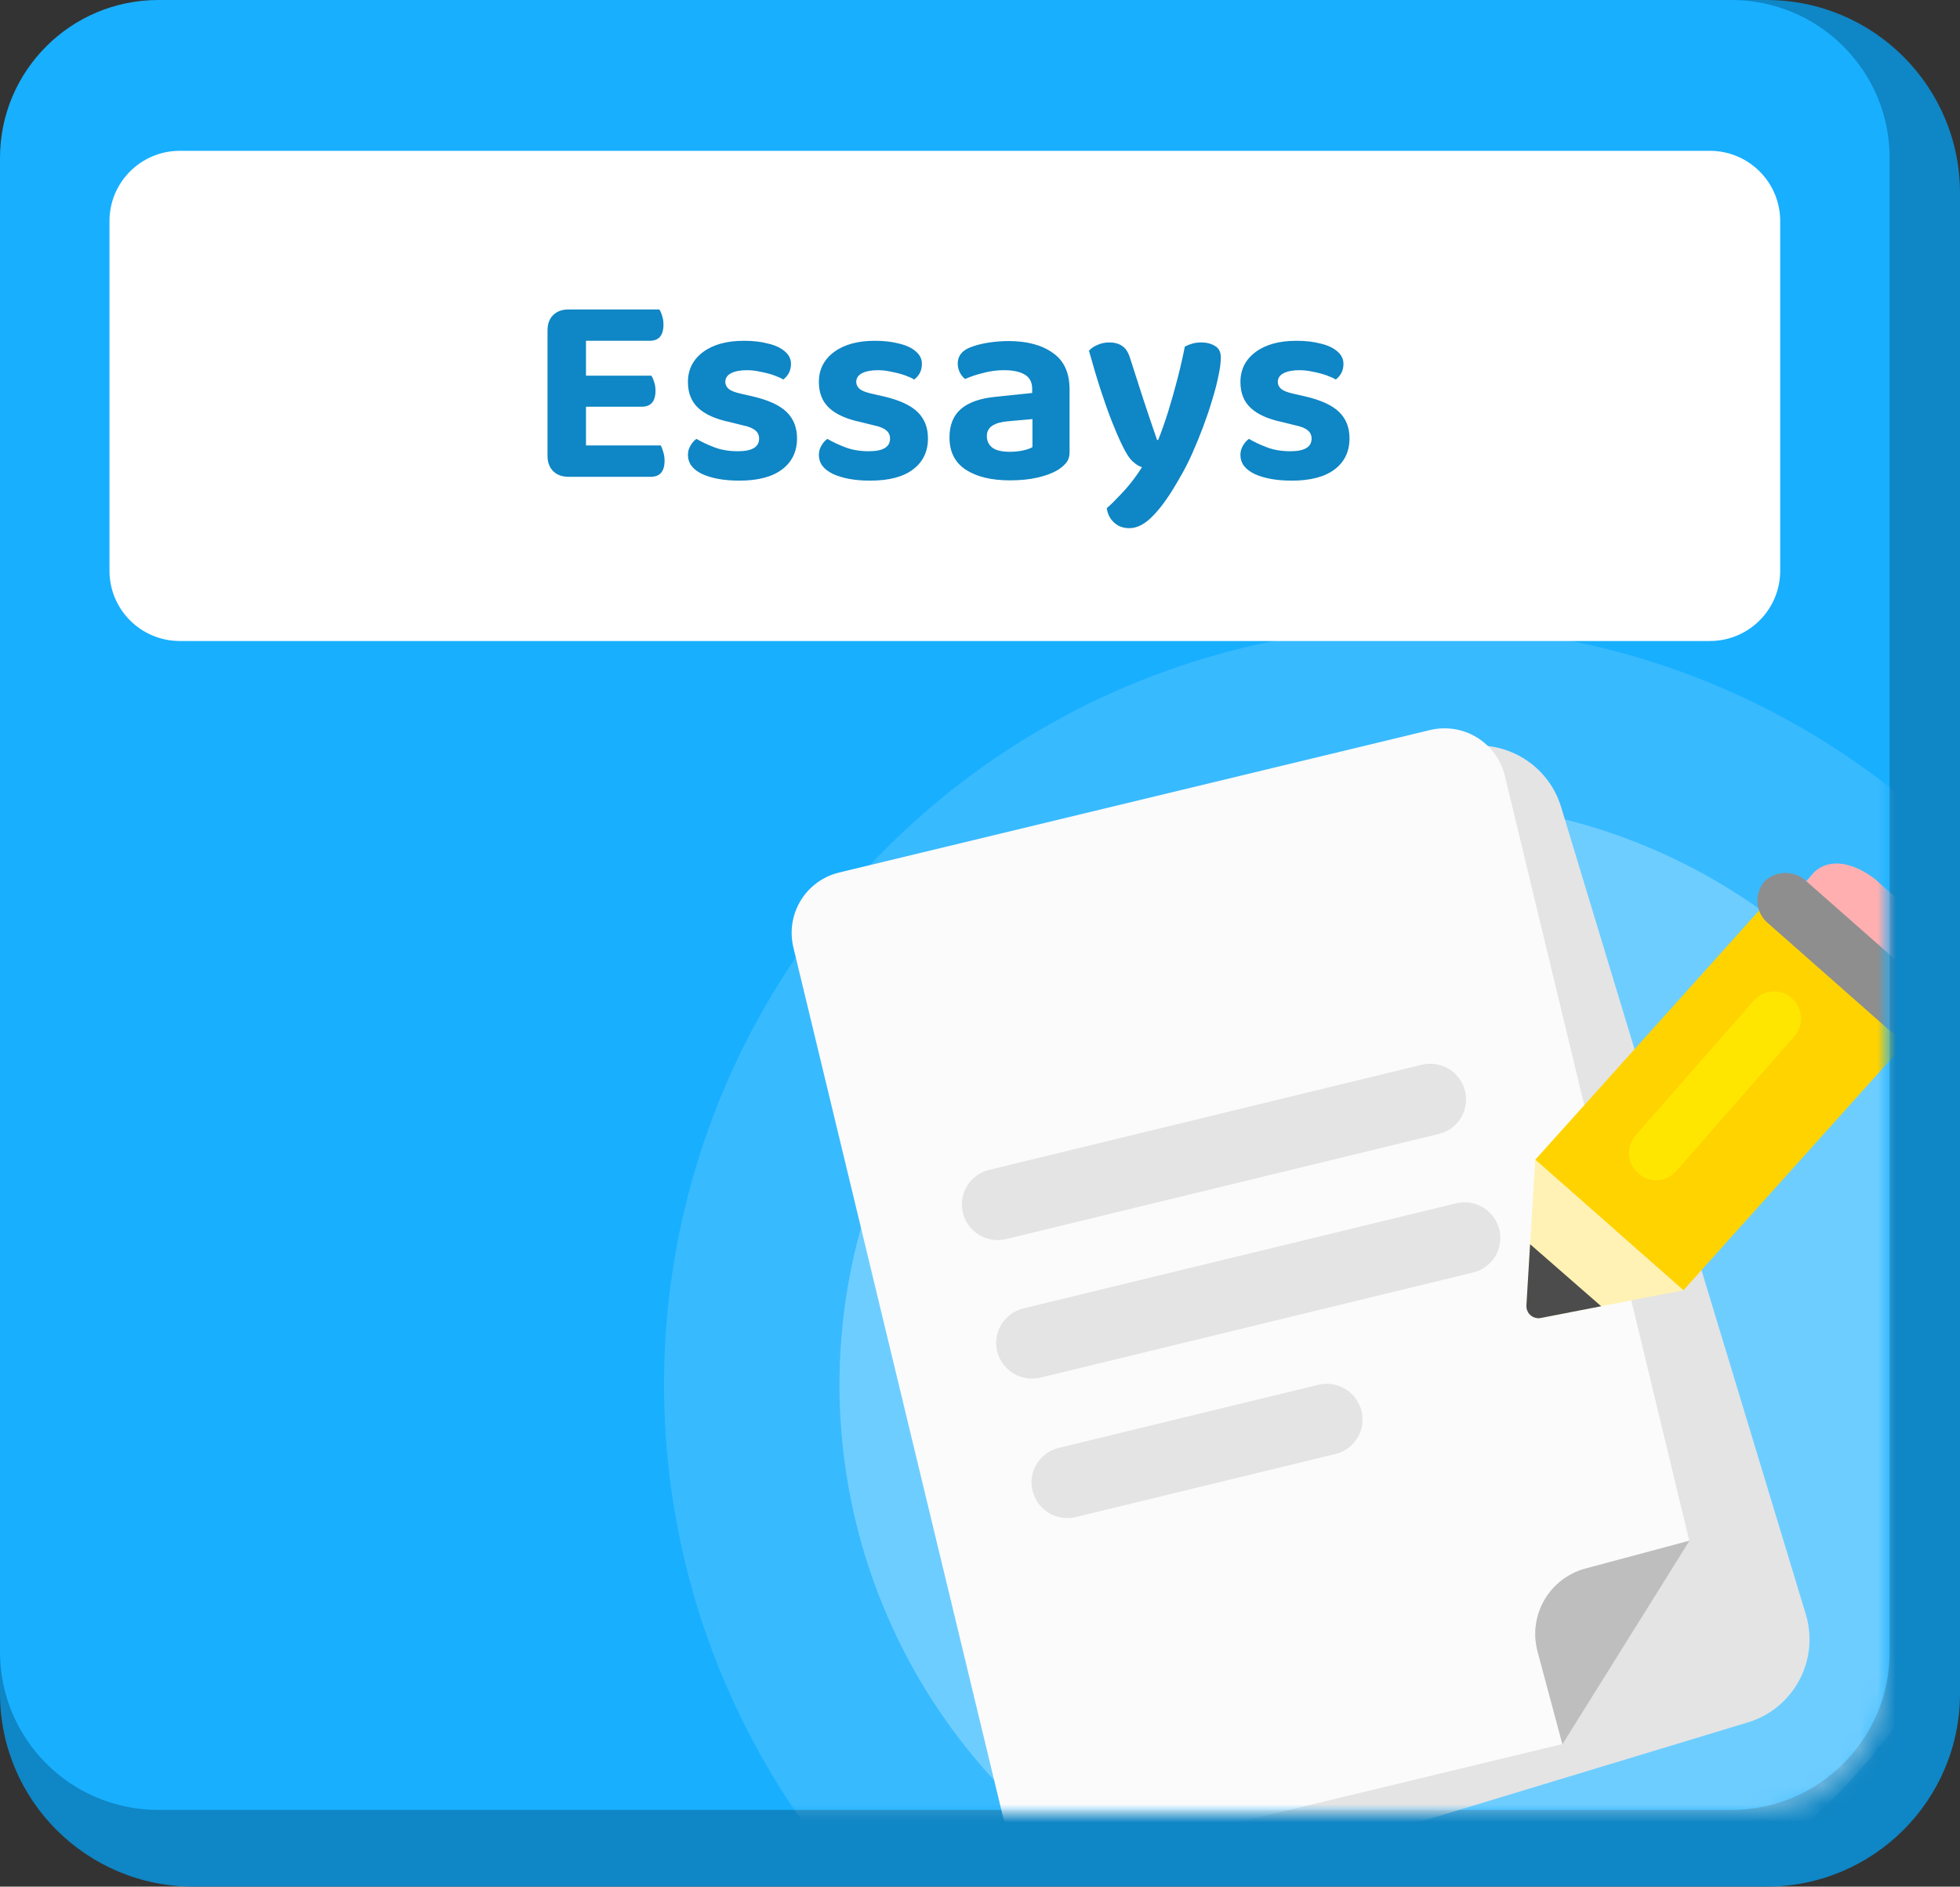 <svg width="107" height="103" viewBox="0 0 107 103" fill="none" xmlns="http://www.w3.org/2000/svg">
<rect x="0" y="0" width="107" height="103" fill="#333333" stroke="none"/>
<path d="M96.437 0H10.563C4.729 0 0 4.719 0 10.539V92.461C0 98.281 4.729 103 10.563 103H96.437C102.271 103 107 98.281 107 92.461V10.539C107 4.719 102.271 0 96.437 0Z" fill="#0F86C5"/>
<path d="M94.517 0H8.642C3.869 0 0 3.861 0 8.623V90.189C0 94.951 3.869 98.812 8.642 98.812H94.517C99.29 98.812 103.159 94.951 103.159 90.189V8.623C103.159 3.861 99.29 0 94.517 0Z" fill="#18AFFF"/>
<path d="M93.343 8.234H9.818C7.696 8.234 5.977 9.95 5.977 12.067V31.163C5.977 33.28 7.696 34.995 9.818 34.995H93.343C95.465 34.995 97.184 33.28 97.184 31.163V12.067C97.184 9.95 95.465 8.234 93.343 8.234Z" fill="white"/>
<mask id="mask0_7691_6" style="mask-type:alpha" maskUnits="userSpaceOnUse" x="13" y="20" width="90" height="79">
<rect x="13" y="20" width="90" height="79" rx="7" fill="#1CB0F6"/>
</mask>
<g mask="url(#mask0_7691_6)">
<circle cx="77.655" cy="75.598" r="41.405" fill="white" fill-opacity="0.14"/>
<circle cx="77.656" cy="75.598" r="31.828" fill="white" fill-opacity="0.27"/>
<path d="M79.319 40.902L50.146 49.744C47.642 50.503 46.228 53.147 46.987 55.651L60.343 99.715C61.101 102.218 63.745 103.633 66.249 102.874L95.422 94.032C97.926 93.273 99.34 90.629 98.581 88.126L85.225 44.061C84.467 41.558 81.823 40.144 79.319 40.902Z" fill="#E4E4E4"/>
<path d="M78.074 39.855L45.801 47.636C44.932 47.848 44.181 48.396 43.714 49.16C43.248 49.923 43.102 50.841 43.309 51.712L54.736 99.109C54.948 99.979 55.496 100.729 56.26 101.196C57.023 101.663 57.941 101.809 58.811 101.601L85.291 95.218L83.933 90.147C83.684 89.204 83.818 88.199 84.306 87.354C84.794 86.508 85.597 85.891 86.54 85.635L92.22 84.114L82.15 42.346C81.937 41.477 81.389 40.727 80.626 40.26C79.862 39.793 78.945 39.648 78.074 39.855Z" fill="#FBFBFB"/>
<path d="M92.227 84.113L92.219 84.116L92.221 84.123L92.227 84.113Z" fill="black"/>
<path d="M85.292 95.227L85.298 95.216L85.289 95.22L85.292 95.227Z" fill="black"/>
<path d="M83.937 90.15L85.294 95.22L85.302 95.217L92.225 84.123L92.222 84.117L86.543 85.638C85.601 85.893 84.798 86.511 84.309 87.356C83.821 88.202 83.687 89.206 83.937 90.15Z" fill="#BEBEBE"/>
<path d="M55.864 71.433L79.492 65.693C79.994 65.571 80.523 65.653 80.965 65.921C81.407 66.189 81.725 66.62 81.85 67.121C81.911 67.369 81.923 67.626 81.885 67.879C81.847 68.131 81.759 68.373 81.627 68.591C81.495 68.809 81.32 68.999 81.115 69.15C80.909 69.3 80.675 69.409 80.427 69.469L56.798 75.21C56.296 75.332 55.767 75.25 55.325 74.982C54.883 74.715 54.565 74.283 54.44 73.782C54.379 73.534 54.366 73.277 54.405 73.024C54.443 72.772 54.531 72.529 54.663 72.311C54.795 72.092 54.969 71.902 55.175 71.752C55.382 71.601 55.616 71.492 55.864 71.433Z" fill="#E4E4E4"/>
<path d="M53.991 63.871L77.619 58.129C78.121 58.008 78.651 58.09 79.092 58.357C79.534 58.625 79.852 59.057 79.977 59.558C80.038 59.806 80.05 60.063 80.012 60.315C79.974 60.567 79.886 60.809 79.754 61.028C79.622 61.246 79.448 61.436 79.242 61.586C79.036 61.737 78.803 61.845 78.555 61.905L54.927 67.647C54.425 67.769 53.895 67.687 53.453 67.419C53.011 67.151 52.694 66.72 52.569 66.219C52.507 65.971 52.495 65.714 52.534 65.462C52.572 65.209 52.66 64.967 52.792 64.749C52.924 64.531 53.098 64.341 53.304 64.19C53.51 64.04 53.743 63.931 53.991 63.871Z" fill="#E4E4E4"/>
<path d="M57.792 79.048L71.969 75.603C72.471 75.481 73.001 75.563 73.443 75.831C73.885 76.099 74.203 76.53 74.327 77.032C74.389 77.279 74.401 77.537 74.363 77.789C74.324 78.041 74.237 78.283 74.104 78.501C73.972 78.719 73.798 78.909 73.592 79.06C73.386 79.211 73.153 79.319 72.905 79.379L58.728 82.824C58.226 82.946 57.696 82.864 57.254 82.596C56.812 82.328 56.494 81.897 56.37 81.395C56.308 81.148 56.296 80.891 56.334 80.638C56.373 80.386 56.46 80.144 56.593 79.926C56.725 79.708 56.899 79.518 57.105 79.367C57.311 79.216 57.544 79.108 57.792 79.048Z" fill="#E4E4E4"/>
<path d="M83.813 63.316L97.702 47.849L105.789 54.974L91.9 70.443L83.813 63.316Z" fill="#FFD300"/>
<path d="M89.438 64.066C89.143 63.808 88.961 63.444 88.934 63.054C88.907 62.663 89.036 62.277 89.293 61.982L89.294 61.979L95.749 54.62C96.004 54.329 96.365 54.152 96.751 54.127C97.137 54.102 97.517 54.232 97.807 54.487L97.814 54.493C98.108 54.751 98.289 55.116 98.315 55.507C98.341 55.898 98.212 56.284 97.954 56.58L91.502 63.94C91.376 64.083 91.222 64.201 91.05 64.285C90.878 64.37 90.691 64.419 90.5 64.432C90.309 64.444 90.117 64.418 89.936 64.356C89.754 64.294 89.587 64.197 89.443 64.071L89.438 64.066Z" fill="#FFE600"/>
<path d="M98.043 48.767L99.005 47.65C99.871 46.783 101.215 47.112 102.35 47.987L104.847 50.186C105.978 51.059 106.643 52.753 105.776 53.62L104.763 54.687L98.043 48.767Z" fill="#FFAFAF"/>
<path d="M96.35 48.093C96.665 47.806 97.078 47.651 97.504 47.659C97.93 47.667 98.337 47.838 98.641 48.136L105.234 53.944C105.556 54.173 105.774 54.521 105.84 54.911C105.905 55.301 105.814 55.701 105.584 56.023C105.554 56.065 105.522 56.105 105.488 56.144C105.168 56.448 104.748 56.622 104.308 56.634C103.867 56.646 103.438 56.495 103.103 56.209L96.514 50.397C96.188 50.125 95.983 49.735 95.944 49.312C95.906 48.889 96.037 48.468 96.308 48.141C96.322 48.124 96.336 48.108 96.35 48.093Z" fill="#8E8E8E"/>
<path d="M83.812 63.317L83.333 71.272C83.327 71.372 83.344 71.472 83.382 71.564C83.421 71.656 83.48 71.739 83.555 71.805C83.63 71.871 83.72 71.918 83.816 71.945C83.912 71.971 84.014 71.975 84.112 71.956L91.899 70.439L83.812 63.317Z" fill="#FFF2B4"/>
<path d="M83.33 71.272C83.32 71.446 83.379 71.616 83.495 71.746C83.61 71.876 83.772 71.955 83.946 71.966C84 71.969 84.055 71.965 84.108 71.955L87.411 71.313L83.531 67.926L83.33 71.272Z" fill="#4C4C4C"/>
</g>
<path d="M29.89 19.76H31.99V25.895C31.9 25.925 31.765 25.955 31.585 25.985C31.415 26.015 31.23 26.03 31.03 26.03C30.68 26.03 30.4 25.925 30.19 25.715C29.99 25.505 29.89 25.23 29.89 24.89V19.76ZM31.99 23.135H29.89V18.05C29.89 17.69 29.99 17.41 30.19 17.21C30.4 17 30.68 16.895 31.03 16.895C31.23 16.895 31.415 16.91 31.585 16.94C31.765 16.97 31.9 17 31.99 17.03V23.135ZM31.03 22.205V20.51H35.56C35.62 20.6 35.67 20.715 35.71 20.855C35.76 20.995 35.785 21.155 35.785 21.335C35.785 21.625 35.72 21.845 35.59 21.995C35.46 22.135 35.275 22.205 35.035 22.205H31.03ZM31.03 26.03V24.32H36.07C36.12 24.4 36.165 24.515 36.205 24.665C36.255 24.815 36.28 24.98 36.28 25.16C36.28 25.45 36.215 25.67 36.085 25.82C35.955 25.96 35.77 26.03 35.53 26.03H31.03ZM31.03 18.605V16.895H35.995C36.055 16.985 36.105 17.1 36.145 17.24C36.195 17.38 36.22 17.54 36.22 17.72C36.22 18.02 36.155 18.245 36.025 18.395C35.895 18.535 35.71 18.605 35.47 18.605H31.03ZM43.511 23.93C43.511 24.65 43.24 25.215 42.7 25.625C42.16 26.035 41.38 26.24 40.361 26.24C39.541 26.24 38.865 26.12 38.336 25.88C37.816 25.63 37.556 25.285 37.556 24.845C37.556 24.655 37.6 24.485 37.691 24.335C37.781 24.175 37.891 24.05 38.02 23.96C38.31 24.13 38.641 24.285 39.011 24.425C39.38 24.565 39.806 24.635 40.285 24.635C41.056 24.635 41.441 24.405 41.441 23.945C41.441 23.755 41.37 23.605 41.23 23.495C41.09 23.375 40.87 23.285 40.571 23.225L39.85 23.045C39.081 22.885 38.505 22.63 38.126 22.28C37.745 21.93 37.556 21.455 37.556 20.855C37.556 20.175 37.831 19.63 38.38 19.22C38.931 18.81 39.675 18.605 40.615 18.605C41.105 18.605 41.541 18.655 41.92 18.755C42.31 18.845 42.615 18.985 42.836 19.175C43.066 19.365 43.181 19.595 43.181 19.865C43.181 20.055 43.141 20.225 43.06 20.375C42.98 20.515 42.88 20.63 42.761 20.72C42.651 20.65 42.486 20.575 42.266 20.495C42.045 20.415 41.8 20.35 41.531 20.3C41.27 20.24 41.02 20.21 40.781 20.21C40.42 20.21 40.13 20.265 39.91 20.375C39.7 20.485 39.596 20.645 39.596 20.855C39.596 20.995 39.656 21.12 39.776 21.23C39.895 21.33 40.105 21.415 40.406 21.485L41.066 21.635C41.935 21.835 42.56 22.12 42.941 22.49C43.321 22.86 43.511 23.34 43.511 23.93ZM50.659 23.93C50.659 24.65 50.389 25.215 49.849 25.625C49.309 26.035 48.529 26.24 47.509 26.24C46.689 26.24 46.014 26.12 45.484 25.88C44.964 25.63 44.704 25.285 44.704 24.845C44.704 24.655 44.749 24.485 44.839 24.335C44.929 24.175 45.039 24.05 45.169 23.96C45.459 24.13 45.789 24.285 46.159 24.425C46.529 24.565 46.954 24.635 47.434 24.635C48.204 24.635 48.589 24.405 48.589 23.945C48.589 23.755 48.519 23.605 48.379 23.495C48.239 23.375 48.019 23.285 47.719 23.225L46.999 23.045C46.229 22.885 45.654 22.63 45.274 22.28C44.894 21.93 44.704 21.455 44.704 20.855C44.704 20.175 44.979 19.63 45.529 19.22C46.079 18.81 46.824 18.605 47.764 18.605C48.254 18.605 48.689 18.655 49.069 18.755C49.459 18.845 49.764 18.985 49.984 19.175C50.214 19.365 50.329 19.595 50.329 19.865C50.329 20.055 50.289 20.225 50.209 20.375C50.129 20.515 50.029 20.63 49.909 20.72C49.799 20.65 49.634 20.575 49.414 20.495C49.194 20.415 48.949 20.35 48.679 20.3C48.419 20.24 48.169 20.21 47.929 20.21C47.569 20.21 47.279 20.265 47.059 20.375C46.849 20.485 46.744 20.645 46.744 20.855C46.744 20.995 46.804 21.12 46.924 21.23C47.044 21.33 47.254 21.415 47.554 21.485L48.214 21.635C49.084 21.835 49.709 22.12 50.089 22.49C50.469 22.86 50.659 23.34 50.659 23.93ZM55.134 24.665C55.394 24.665 55.634 24.64 55.854 24.59C56.084 24.54 56.254 24.48 56.364 24.41V22.88L55.014 23C54.654 23.03 54.374 23.11 54.174 23.24C53.974 23.37 53.874 23.56 53.874 23.81C53.874 24.07 53.974 24.28 54.174 24.44C54.374 24.59 54.694 24.665 55.134 24.665ZM55.059 18.62C56.069 18.62 56.874 18.835 57.474 19.265C58.084 19.685 58.389 20.35 58.389 21.26V24.68C58.389 24.93 58.324 25.13 58.194 25.28C58.074 25.42 57.919 25.55 57.729 25.67C57.439 25.84 57.074 25.975 56.634 26.075C56.194 26.175 55.694 26.225 55.134 26.225C54.124 26.225 53.319 26.03 52.719 25.64C52.129 25.25 51.834 24.665 51.834 23.885C51.834 23.205 52.044 22.685 52.464 22.325C52.884 21.965 53.509 21.745 54.339 21.665L56.349 21.455V21.23C56.349 20.87 56.214 20.61 55.944 20.45C55.674 20.29 55.294 20.21 54.804 20.21C54.424 20.21 54.049 20.26 53.679 20.36C53.309 20.45 52.979 20.56 52.689 20.69C52.579 20.61 52.484 20.495 52.404 20.345C52.324 20.185 52.284 20.02 52.284 19.85C52.284 19.45 52.499 19.16 52.929 18.98C53.219 18.86 53.554 18.77 53.934 18.71C54.314 18.65 54.689 18.62 55.059 18.62ZM61.233 24.245C61.072 23.915 60.898 23.51 60.708 23.03C60.517 22.55 60.318 21.99 60.108 21.35C59.898 20.71 59.678 19.975 59.447 19.145C59.568 19.015 59.722 18.91 59.913 18.83C60.112 18.74 60.328 18.695 60.557 18.695C60.847 18.695 61.083 18.76 61.263 18.89C61.453 19.01 61.597 19.235 61.697 19.565C61.938 20.315 62.178 21.06 62.417 21.8C62.657 22.53 62.907 23.27 63.167 24.02H63.227C63.407 23.57 63.587 23.06 63.767 22.49C63.947 21.91 64.118 21.31 64.278 20.69C64.438 20.07 64.573 19.48 64.683 18.92C64.823 18.85 64.963 18.795 65.103 18.755C65.252 18.715 65.412 18.695 65.582 18.695C65.873 18.695 66.123 18.76 66.332 18.89C66.543 19.01 66.647 19.22 66.647 19.52C66.647 19.79 66.603 20.13 66.513 20.54C66.433 20.94 66.317 21.38 66.168 21.86C66.028 22.33 65.862 22.82 65.672 23.33C65.483 23.83 65.282 24.315 65.073 24.785C64.862 25.255 64.647 25.675 64.427 26.045C63.907 26.975 63.422 27.67 62.972 28.13C62.532 28.6 62.093 28.835 61.653 28.835C61.312 28.835 61.032 28.73 60.812 28.52C60.593 28.32 60.462 28.06 60.422 27.74C60.633 27.56 60.852 27.345 61.083 27.095C61.322 26.855 61.553 26.595 61.773 26.315C61.992 26.035 62.182 25.765 62.343 25.505C62.172 25.455 61.998 25.345 61.818 25.175C61.638 25.005 61.443 24.695 61.233 24.245ZM73.672 23.93C73.672 24.65 73.402 25.215 72.862 25.625C72.322 26.035 71.542 26.24 70.522 26.24C69.702 26.24 69.027 26.12 68.497 25.88C67.977 25.63 67.717 25.285 67.717 24.845C67.717 24.655 67.762 24.485 67.852 24.335C67.942 24.175 68.052 24.05 68.182 23.96C68.472 24.13 68.802 24.285 69.172 24.425C69.542 24.565 69.967 24.635 70.447 24.635C71.217 24.635 71.602 24.405 71.602 23.945C71.602 23.755 71.532 23.605 71.392 23.495C71.252 23.375 71.032 23.285 70.732 23.225L70.012 23.045C69.242 22.885 68.667 22.63 68.287 22.28C67.907 21.93 67.717 21.455 67.717 20.855C67.717 20.175 67.992 19.63 68.542 19.22C69.092 18.81 69.837 18.605 70.777 18.605C71.267 18.605 71.702 18.655 72.082 18.755C72.472 18.845 72.777 18.985 72.997 19.175C73.227 19.365 73.342 19.595 73.342 19.865C73.342 20.055 73.302 20.225 73.222 20.375C73.142 20.515 73.042 20.63 72.922 20.72C72.812 20.65 72.647 20.575 72.427 20.495C72.207 20.415 71.962 20.35 71.692 20.3C71.432 20.24 71.182 20.21 70.942 20.21C70.582 20.21 70.292 20.265 70.072 20.375C69.862 20.485 69.757 20.645 69.757 20.855C69.757 20.995 69.817 21.12 69.937 21.23C70.057 21.33 70.267 21.415 70.567 21.485L71.227 21.635C72.097 21.835 72.722 22.12 73.102 22.49C73.482 22.86 73.672 23.34 73.672 23.93Z" fill="#0F86C5"/>
</svg>

